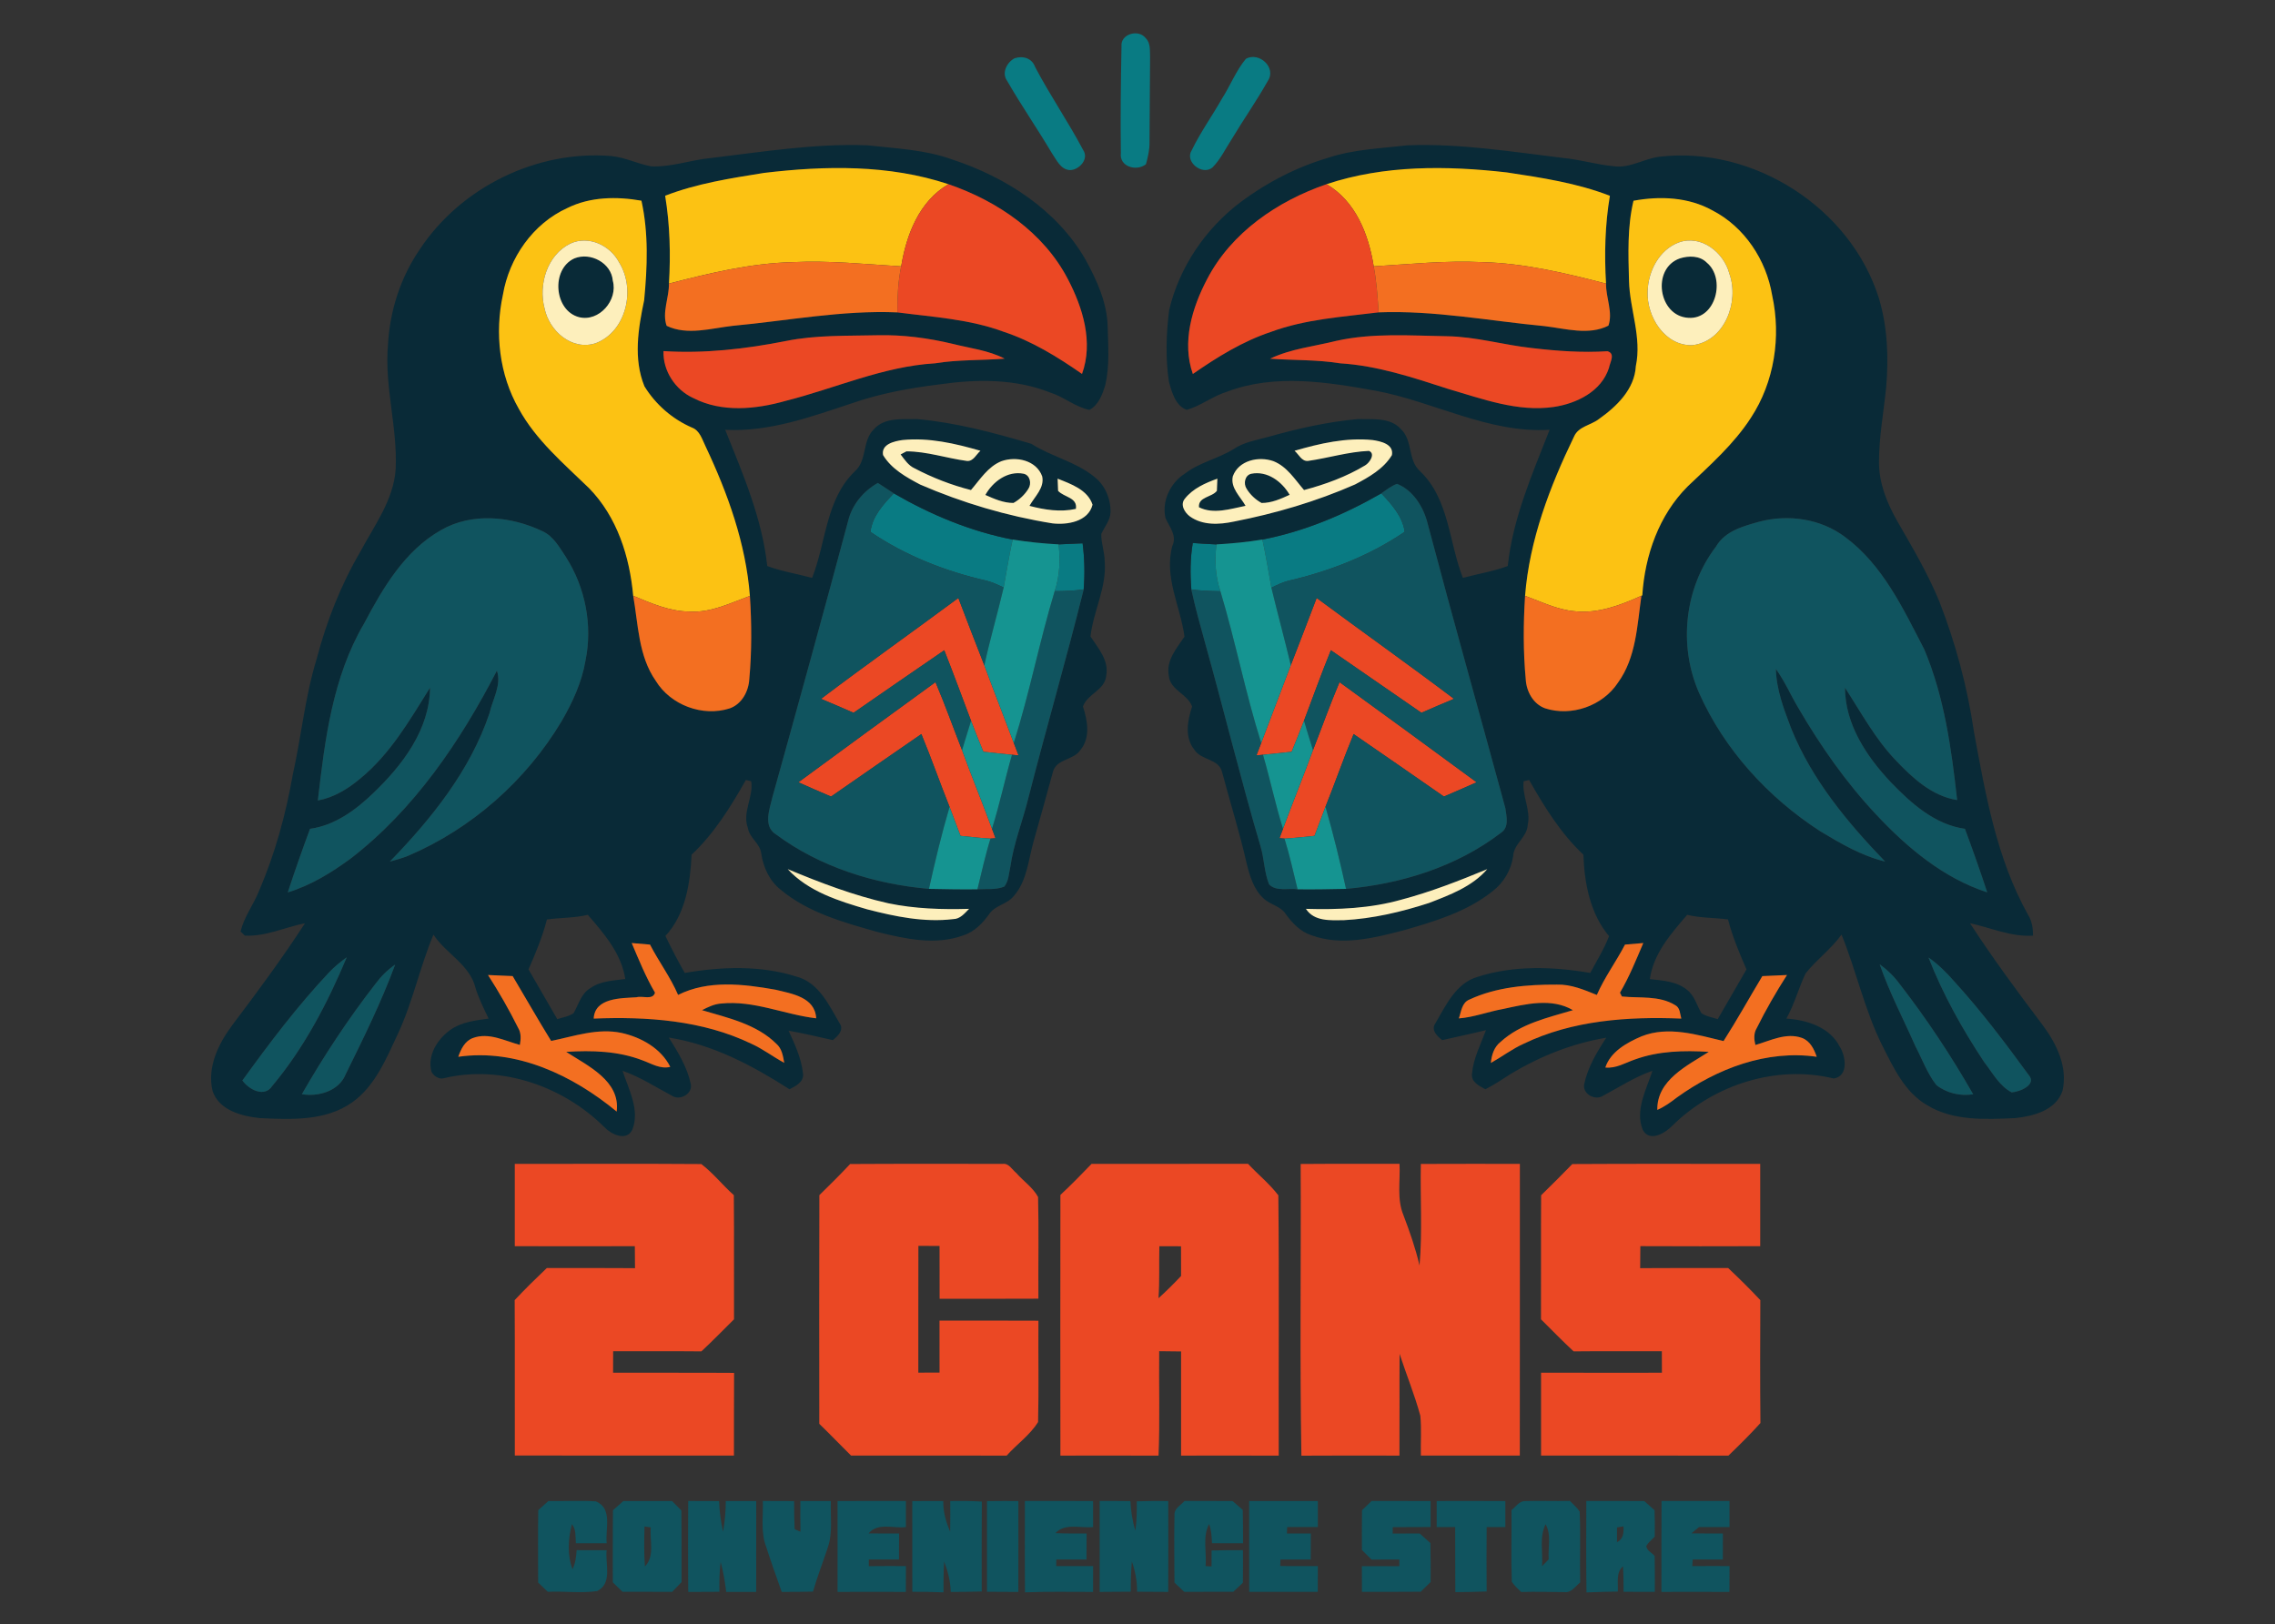 <svg xmlns="http://www.w3.org/2000/svg" viewBox="0 0 640 457">
  <rect x="0" y="0" width="640" height="457" fill="#333333" stroke="none"/>
  <path fill="#097b83" d="M315.5 13.04c-.34-3.54 4.88-4.93 6.83-2.28 1.4 1.38 1.12 3.49 1.21 5.28-.07 7.98-.13 15.96-.16 23.94.05 2.13-.45 4.21-1.01 6.24-2.65 2.09-7.55.7-7.05-3.18-.14-10-.01-20.01.18-30m-30.12 3.38c2.36-.83 4.96-.05 5.82 2.44 4.19 7.97 9.31 15.4 13.51 23.35 1.74 2.51-1.14 5.69-3.78 5.65-2.61-.19-3.7-2.9-5.01-4.75-4.06-6.88-8.64-13.45-12.61-20.39-1.59-2.19-.07-5.15 2.07-6.3m65.12.12c3.74-2.05 8.68 2.51 6.16 6.23-3.18 5.67-6.94 11-10.28 16.59-1.71 2.63-3.08 5.55-5.32 7.79-2.88 2.34-7.89-1.69-5.79-4.89 2.44-5.06 5.74-9.64 8.5-14.52 2.36-3.67 3.93-7.84 6.73-11.2m-99.06 122.28c10.4 6.02 21.62 10.71 33.44 13-.99 4.47-1.72 8.99-2.53 13.49-1.55-.73-3.11-1.47-4.76-1.9-11.59-2.63-22.87-7.06-32.72-13.75.53-4.44 3.64-7.74 6.57-10.84m103.69 13c11.83-2.29 23.04-7.01 33.46-13 2.9 3.11 5.94 6.41 6.58 10.81-9.86 6.73-21.18 11.12-32.77 13.8-1.66.43-3.21 1.19-4.74 1.93-.81-4.52-1.54-9.06-2.53-13.54m-57.32 1.36c2.25-.1 4.5-.19 6.75-.3.55 4.3.65 8.65.3 12.98-2.71.35-5.44.49-8.16.48 1.44-4.24 1.59-8.74 1.11-13.16m37.34 12.71c-.36-4.37-.33-8.77.4-13.1 2.21.16 4.44.3 6.67.4-.56 4.42-.34 8.93 1.1 13.17-2.73-.03-5.46-.17-8.17-.47"/>
  <g fill="#092a37">
    <path d="M199.89 44.48c14.66-1.75 29.37-4.17 44.18-3.59 7.97.9 16.14 1.21 23.76 3.97 15.08 4.94 29.5 14.19 37.56 28.21 3.2 5.84 6.08 12.15 6.22 18.92.14 5.41.57 10.94-.65 16.26-.8 2.67-1.87 5.69-4.49 7.08-3.98-.81-7.16-3.66-11.01-4.87-9.87-3.94-20.81-3.8-31.17-2.3-8.34 1.02-16.67 2.54-24.62 5.31-11.55 3.82-23.28 8.12-35.66 7.47 4.98 12.39 10.39 24.93 11.83 38.33 4.09 1.53 8.42 2.19 12.62 3.34 3.96-9.97 3.82-22.14 12.04-30 3.5-3.11 2.01-8.61 5.33-11.81 3.02-3.45 8.08-2.78 12.19-2.88 10.93.99 21.62 3.85 32.12 6.96 5.65 3.61 12.47 5.01 17.73 9.3 2.98 2.31 4.62 6.18 4.54 9.92-.05 2.32-1.7 4.12-2.6 6.15-.06 2.6.96 5.12.96 7.73.6 7.32-3.2 13.97-4 21.11 2.17 3.32 5.24 6.72 4.43 11.02-.36 4.11-5.25 5.07-6.55 8.68 1.29 3.92 2.17 8.79-.71 12.24-1.89 2.92-6.75 2.44-7.72 6.13-1.79 6.44-3.53 12.9-5.38 19.33-1.53 5.29-1.86 11.33-5.65 15.64-1.85 2.35-5.33 2.58-6.97 5.15-1.83 2.56-4.14 4.92-7.21 5.91-7.78 2.86-16.2 1.02-23.97-.9-9.6-2.7-19.64-5.45-27.46-11.97-3.13-2.49-4.87-6.3-5.43-10.2-.34-2.83-3.34-4.35-3.76-7.17-1.65-4.4 1.67-8.79.93-13.13l-1.49-.35c-4.28 7.54-8.88 15.02-15.27 21.02-.38 7.98-1.71 16.79-7.37 22.87 1.72 3.52 3.48 7.02 5.45 10.41 10.43-1.81 21.48-2.19 31.67 1.1 6.1 1.75 8.91 7.97 11.86 13.01 1.37 1.91-.46 3.66-1.89 4.79-4.13-.96-8.27-1.9-12.44-2.66 1.75 3.82 3.59 7.75 4.05 11.98.36 2.45-1.99 3.56-3.78 4.51-10.41-6.67-21.57-12.61-33.95-14.55 2.53 4.06 5.14 8.26 6.15 13 .67 2.78-3 4.87-5.27 3.37-4.59-2.43-8.96-5.31-13.9-7.02 1.7 5.27 4.95 11.05 2.73 16.61-1.65 3.32-5.9 1.29-7.81-.72-11.56-11.51-28.99-17.65-45.09-13.83-1.36.5-3.11-.64-3.61-1.87-1.19-4.61 1.75-9.16 5.39-11.74 3.13-2.2 7.02-2.63 10.71-3.14-1.36-2.8-2.73-5.6-3.68-8.57-1.56-6.61-8.32-9.67-11.84-15.06-3.83 9.13-5.81 18.94-10.01 27.93-3.27 6.96-6.39 14.69-12.88 19.29-7.51 5.3-17.2 4.82-25.94 4.41-5.1-.53-11.46-2.17-13.31-7.62-1.59-6.68 1.63-13.28 5.53-18.52 7.08-9.38 14.08-18.83 20.47-28.69-5.62 1.13-11.09 3.79-16.92 3.48-.3-.29-.91-.88-1.21-1.17 1-4.1 3.64-7.52 5.2-11.4 4.5-10.47 7.54-21.54 9.5-32.75 2.42-10.81 3.44-21.91 6.71-32.52 2.76-10.51 6.75-20.71 12.24-30.1 3.96-7.43 9.38-14.58 9.99-23.27.57-11.76-3.21-23.31-2.16-35.09.52-9.57 3.56-18.97 9-26.88 11.58-17.45 32.92-27.89 53.79-26.17 3.87.36 7.38 2.17 11.17 2.89 5.69.3 11.15-1.8 16.78-2.32m14.99 4.18c-9.38 1.51-18.86 2.96-27.76 6.42 1.34 8.17 1.57 16.46 1.07 24.72.05 3.94-2 8.14-.65 11.88 5.82 2.79 12.51.68 18.61 0 15.41-1.43 30.77-4.44 46.3-3.78 10.06 1.31 20.38 1.9 29.97 5.48 7.96 2.63 15.13 7.08 21.97 11.83 3.23-8.91.24-18.6-3.96-26.64-6.82-13.16-19.87-22.04-33.62-26.74-16.69-5.56-34.66-5.24-51.93-3.17m-55.28 9.88c-9.69 4.39-16.37 14.03-18.12 24.4-2.33 10.77-1.03 22.48 4.48 32.11 4.83 8.82 12.63 15.39 19.74 22.3 7.9 8.07 11.44 19.26 12.43 30.29 1.43 8.09 1.45 16.92 6.34 23.92 4.17 6.84 13.2 10.22 20.82 7.76 3.41-1.21 5.3-4.78 5.5-8.23.71-7.78.68-15.63.17-23.42-1.14-14.71-6.21-28.82-12.47-42.07-.96-1.93-1.6-4.46-3.84-5.29-5.51-2.39-10.22-6.5-13.36-11.61-3.16-7.76-1.75-16.28-.08-24.2.9-9.3 1.27-18.85-.76-28.03-6.95-1.21-14.4-1.14-20.85 2.07m61.46 37.42c-11.31 2.23-22.88 3.57-34.41 2.83-.18 5.57 3.33 10.9 8.36 13.2 8.04 4.15 17.59 3.19 26 .81 14-3.53 27.45-9.71 42.03-10.57 6.49-1.07 13.06-.8 19.59-1.31-4.6-2.38-9.81-2.93-14.76-4.2-6.84-1.62-13.86-2.55-20.9-2.39-8.65.21-17.38-.11-25.91 1.63m27.36 32.08c2.34 3.91 6.51 6.23 10.43 8.3 11.87 5.14 24.4 8.86 37.18 10.92 4.17.5 10.14-.46 11.32-5.25-1.35-4.19-6.09-5.84-9.82-7.32.03.85.1 2.56.13 3.42 1.67 1.84 5.52 1.84 5.01 5.08-4.37.97-8.81.27-13.06-.85 1.44-2.6 4.27-5.04 3.58-8.29-1.62-4.55-7.32-5.76-11.47-4.28-3.8 1.52-6.01 5.16-8.57 8.12-5.51-1.4-10.85-3.48-15.88-6.12-1.74-.8-2.79-2.44-3.91-3.9.41-.22 1.23-.66 1.64-.87 5.76.01 11.32 1.95 17.01 2.7 1.82.18 2.63-1.88 3.81-2.86-7.1-2.06-14.53-3.78-21.96-3.02-2.28.33-5.99 1.14-5.44 4.22m-9.85 18.63c-6.92 25.86-14.04 51.68-21.23 77.47-.78 3.38-2.78 8.31.94 10.63 12.43 9.22 27.73 14 43.05 15.34 4.54.08 9.09.19 13.64.12 2.51-.17 5.18.22 7.55-.76 1.24-1.55 1.28-3.64 1.69-5.49.95-6.72 3.53-13.04 5.13-19.61 5-19.55 10.66-38.93 15.52-58.51.35-4.33.25-8.68-.3-12.98-2.25.11-4.5.2-6.75.3-4.33-.23-8.65-.67-12.93-1.36-11.82-2.29-23.04-6.98-33.44-13-1.49-.99-2.98-1.96-4.48-2.93-4.09 2.29-7.3 6.17-8.39 10.78m-114.51 2.49c-10.17 5.76-16.32 16.22-21.62 26.26-8.86 15.04-11.07 32.78-13.02 49.82 4.44-.81 8.36-3.19 11.78-6.05 8.53-6.91 14.04-16.53 19.77-25.68-.11 11.8-7.75 21.78-15.9 29.59-4.97 4.8-10.82 9.13-17.85 10.11-2.2 5.92-4.3 11.88-6.26 17.89 6.46-1.96 12.27-5.54 17.68-9.51 17.9-13.81 30.86-32.96 41.14-52.87 1.38 3.95-1.21 8.09-2.08 11.97-5.43 16.15-16.33 29.68-28.04 41.75 1.74-.49 3.49-.96 5.17-1.64 17.89-7.65 33.15-21.14 43.13-37.82 3.09-5.32 5.72-10.99 6.75-17.1 2.05-9.95-.05-20.62-5.52-29.16-1.8-2.7-3.49-5.84-6.58-7.25-8.82-4.22-19.82-5.35-28.55-.31m97.54 95.4c5.81 6.31 14.37 8.98 22.37 11.31 7.85 2.03 16.02 3.73 24.16 2.75 1.97-.01 3.23-1.62 4.49-2.89-7.61.22-15.27-.01-22.74-1.57-9.74-2.2-19.09-5.77-28.28-9.6m-67.74 14.16c-1.24 4.85-3.19 9.47-5.18 14.05 2.7 4.66 5.41 9.32 8.09 14 1.53-.51 3.23-.74 4.59-1.69 1.42-2.41 2.12-5.52 4.7-7.02 2.86-2.05 6.49-2.15 9.84-2.58-1.04-7.09-5.99-12.83-10.54-18.07-3.77.92-7.68.78-11.5 1.31m23.85 6.63c2.01 4.73 3.94 9.51 6.55 13.96-.57 2.19-3.55.81-5.2 1.3-4.33.28-11.75.11-12.04 6 14.98-.6 30.6.46 44.31 7.06 3.28 1.47 6.13 3.69 9.29 5.39-.34-1.92-.66-4.03-2.23-5.37-5.6-5.55-13.61-7.28-20.91-9.45 1.71-.88 3.49-1.75 5.45-1.87 9.14-.94 17.76 3.12 26.68 4.16-.32-5.99-6.9-6.93-11.51-8.06-9.01-1.59-18.87-2.78-27.34 1.48-2.14-4.98-5.42-9.35-7.9-14.16-1.72-.15-3.44-.3-5.15-.44m-85.12 8.24c-8.93 9.48-16.78 19.89-24.4 30.43 1.79 2.53 6.19 4.92 8.38 1.57 9-10.74 15.59-23.37 20.98-36.24-1.75 1.29-3.47 2.65-4.96 4.24m13.11 3.14c-7.67 9.86-14.57 20.32-20.78 31.15 4.63.8 10.44-.87 12.32-5.59 4.99-10.13 10.02-20.29 13.93-30.88-2.11 1.46-3.95 3.26-5.47 5.32m31.59-2.38c3.08 4.81 5.94 9.77 8.48 14.89.89 1.46.76 3.17.48 4.78-4.26-1.15-8.74-3.59-13.19-1.95-2.3.84-3.39 3.13-4.14 5.29 16.35-2.37 32.24 5.23 44.56 15.41 1.11-8.64-8.17-12.88-14.21-16.8 7.2-.45 14.64-.25 21.45 2.38 2.54.91 5.03 2.55 7.84 1.84-2.61-5.21-8.2-8.33-13.72-9.55-6.72-1.42-13.29.93-19.79 2.26-3.72-6.02-7.21-12.17-10.83-18.25q-3.465-.135-6.93-.3m236.2-229.91c7.24-2.43 14.95-2.68 22.48-3.55 14.71-.58 29.34 1.82 43.9 3.57 4.76.45 9.36 1.89 14.13 2.32 4.53.63 8.51-2.17 12.91-2.69 26.42-3.06 53.74 14.41 61.68 39.9 2.42 8.1 2.74 16.65 2.02 25.02-.7 7.01-2.03 13.98-2.01 21.04-.03 5.87 2.23 11.45 5.08 16.49 4.27 7.42 8.65 14.81 11.91 22.75 4.6 11.82 7.9 24.15 9.73 36.71 3.25 17.56 6.37 35.61 15.2 51.39 1.11 1.76 1.41 3.83 1.41 5.88-6.13.41-11.87-2.23-17.74-3.5 6.38 9.83 13.35 19.26 20.41 28.61 3.93 5.26 7.18 11.87 5.61 18.59-1.85 5.46-8.21 7.11-13.31 7.64-8.33.36-17.42.88-24.82-3.67-6.2-3.61-9.33-10.38-12.44-16.51-5.05-10.03-7.37-21.09-11.58-31.45-2.91 4.07-7.05 7.03-10.13 10.94-1.96 4.15-3.13 8.65-5.39 12.69 5.78.39 12.17 2.36 15.01 7.89 1.71 2.69 2.55 8.3-1.68 8.97-16.06-3.93-33.67 1.71-45.34 13.21-2.03 2.13-6.47 4.83-8.39 1.24-2.24-5.56 1.02-11.34 2.72-16.62-4.94 1.7-9.31 4.59-13.89 7.02-2.25 1.49-5.9-.55-5.29-3.32 1.01-4.75 3.57-8.99 6.19-13.01-9.47 1.58-18.51 5.17-26.72 10.09-2.38 1.55-4.76 3.11-7.28 4.42-1.76-.96-4.1-2.04-3.76-4.47.4-4.28 2.45-8.19 3.93-12.17-4.09 1.02-8.22 1.86-12.32 2.81-1.43-1.13-3.26-2.86-1.9-4.77 2.95-5.04 5.77-11.27 11.87-13.04 10.19-3.27 21.24-2.9 31.67-1.09 1.83-3.41 3.91-6.74 5.3-10.36-5.33-6.32-6.94-14.88-7.22-22.92-6.39-6-10.99-13.48-15.27-21.02l-1.54.36c-.51 4.09 2.1 8.13 1.14 12.31-.18 3.48-3.94 5.28-4.09 8.76-.57 3.92-2.69 7.53-5.85 9.92-7.26 5.78-16.33 8.48-25.11 10.99-8.32 2.16-17.36 4.43-25.74 1.37-3.11-.99-5.41-3.4-7.26-5.97-1.48-2.33-4.51-2.64-6.37-4.52-2.7-2.54-3.76-6.21-4.63-9.69-1.97-8.72-4.67-17.25-6.96-25.88-.99-3.68-5.89-3.18-7.75-6.15-2.83-3.46-1.94-8.29-.65-12.18-1.31-3.61-6.19-4.56-6.55-8.67-.83-4.29 2.21-7.69 4.41-10.99-1.13-8.51-5.83-16.77-3.41-25.54 1.36-2.91-.81-5.27-1.92-7.78-1.14-4.76 1.36-9.97 5.44-12.54 4.14-3.2 9.4-4.2 13.79-6.96 2.88-1.92 6.35-2.48 9.64-3.37 8.24-2.34 16.66-4.24 25.2-5.02 4.12.1 9.21-.57 12.22 2.9 3.3 3.18 1.82 8.65 5.29 11.75 8.25 7.86 8.11 20.04 12.07 30.04 4.2-1.15 8.53-1.81 12.62-3.34 1.41-13.41 6.91-25.92 11.78-38.34-17.11 1.04-32.4-7.85-48.8-10.96-13.74-2.47-28.44-4.86-41.88.22-4.03 1.22-7.38 3.99-11.41 5.13-3.17-1.13-4.18-4.95-5-7.88-1.02-6.66-.78-13.5.05-20.17 2.85-12.12 10.29-23.04 20.22-30.49 7.33-5.47 15.59-9.73 24.37-12.34m-.31 7.39c-13.74 4.71-26.79 13.58-33.61 26.74-4.23 8.05-7.14 17.73-4 26.66 6.85-4.75 14.03-9.21 21.99-11.85 9.69-3.59 20.11-4.21 30.28-5.49 15.67-.6 31.16 2.41 46.71 3.88 5.86.69 12.41 2.67 17.93-.14 1.32-3.73-.73-7.92-.67-11.83-.5-8.26-.29-16.54 1.08-24.71-9.3-3.6-19.22-5.1-29.03-6.58-16.87-1.91-34.39-2.11-50.68 3.32m86.35 4.66c-1.76 7.38-1.46 15.02-1.26 22.55.21 8.04 3.64 15.88 1.92 23.98-.34 6.48-5.39 11.35-10.36 14.87-2.25 1.76-5.74 2.07-7 4.9-6.83 14.11-12.57 29.12-13.8 44.87-.5 7.81-.54 15.68.19 23.48.19 3.42 2.08 6.94 5.43 8.16 7.41 2.42 16.21-.68 20.5-7.19 5.15-7.08 5.41-16.14 6.61-24.48l.25-.1c.72-11.26 4.68-22.6 12.78-30.68 6.32-6.03 12.98-11.88 17.76-19.28 6.61-10.06 8.55-22.78 5.99-34.47-1.65-9.93-7.75-19.23-16.79-23.89-6.74-3.76-14.77-4.1-22.22-2.72m-83.59 39.42c-6.23 1.56-12.79 2.21-18.64 5.02 6.56.48 13.17.24 19.69 1.3 10.49.64 20.52 4 30.44 7.21 9.61 2.8 19.47 6.53 29.66 5.07 6.45-.96 13.42-4.35 15.54-10.99.27-1.57 1.9-4.02-.41-4.69-7.08.45-14.17-.06-21.2-.89-8.02-.86-15.84-3.21-23.95-3.33-10.38-.17-20.9-.98-31.13 1.3m-11.76 30.93c1.18.97 2 3.07 3.83 2.85 5.72-.82 11.3-2.57 17.1-2.82 1.92.77.19 3.35-1.07 4.08-5.31 3.2-11.22 5.35-17.19 6.94-2.57-2.96-4.78-6.61-8.59-8.12-4.14-1.48-9.84-.26-11.45 4.28-.7 3.25 2.13 5.69 3.59 8.28-4.23.84-9 2.47-13.11.4-.27-2.96 3.62-2.76 5.04-4.62.04-.85.11-2.57.14-3.42-3.39 1.22-6.89 2.75-9.17 5.66-1.37 1.68-.02 3.89 1.45 4.97 3.56 2.55 8.24 2.32 12.33 1.45 11.69-2.28 23.21-5.66 34.13-10.46 3.89-2.06 8.02-4.37 10.36-8.25.58-3.1-3.15-3.91-5.44-4.24-7.43-.76-14.86.96-21.95 3.02m24.41 11.98c-10.42 5.99-21.63 10.71-33.46 13-4.28.71-8.59 1.12-12.91 1.37-2.23-.1-4.46-.24-6.67-.4-.73 4.33-.76 8.73-.4 13.1 1.09 5.06 2.49 10.05 3.87 15.04 5.32 19.02 9.99 38.23 15.58 57.18 1.07 3.51 1.03 7.32 2.42 10.73 1.98 2.09 5.41 1.01 8.01 1.39 4.55.07 9.09-.04 13.64-.12 15.54-1.38 31.13-6.23 43.61-15.8 2.32-1.54 1.52-4.63 1.2-6.93-7.25-26.66-14.77-53.27-21.84-79.99-1.14-4.64-4.04-9.43-8.63-11.24-1.64.58-3.01 1.7-4.42 2.67m106.3 7.98c-4.52 1.26-9.63 2.63-12.14 6.99-8.9 11.6-10.64 27.86-4.76 41.2 7.11 15.99 19.44 29.43 34.07 38.9 5.75 3.46 11.67 6.94 18.26 8.53-10.61-11-20.6-23.05-26.39-37.36-2.06-5.41-4.2-10.96-4.34-16.82 2.47 3.39 4.12 7.28 6.27 10.88 6.25 10.73 13.41 21 21.93 30.06 8.71 9.33 18.94 17.91 31.25 21.91-1.96-6-4.07-11.96-6.27-17.88-8.51-1.2-15.15-7.19-20.88-13.14-6.8-7.24-12.83-16.26-12.86-26.56 4.5 6.92 8.44 14.29 14.18 20.32 4.75 5.02 10.27 10.18 17.37 11.29-1.59-14.37-3.59-29.01-9.26-42.42-5.93-11.45-11.68-23.8-22.34-31.65-6.82-5.11-15.94-6.42-24.09-4.25M394.26 253.14c-8.72 2.47-17.87 2.86-26.88 2.59 2.32 3.59 6.88 3.22 10.62 3.19 8.17-.42 16.21-2.31 23.98-4.83 5.9-2.28 12.16-4.6 16.41-9.53-7.89 3.27-15.86 6.39-24.13 8.58m69.88 22.36c3.6.41 7.55.6 10.48 3.05 2.1 1.61 2.71 4.35 4.02 6.53 1.35.95 3.04 1.17 4.59 1.69 2.69-4.68 5.39-9.34 8.09-14-2-4.59-3.94-9.21-5.2-14.06-3.82-.51-7.71-.38-11.48-1.3-4.53 5.25-9.56 10.99-10.5 18.09m-7-9.71c-2.49 4.81-5.75 9.19-7.92 14.17-3.6-1.46-7.28-3.03-11.24-2.91-8.32-.03-16.96.65-24.59 4.2-2.17.86-2.32 3.42-2.99 5.31 4.28-.34 8.32-1.93 12.53-2.67 6.34-1.38 13.6-3.17 19.57.35-7.07 2.11-14.73 3.79-20.33 8.9-1.85 1.43-2.56 3.7-2.76 5.95 3.13-1.75 6-3.96 9.29-5.43 13.7-6.59 29.3-7.66 44.28-7.05-.38-1.34-.31-3.06-1.73-3.79-4.47-2.76-9.99-1.91-14.98-2.43-.14-.27-.41-.8-.54-1.07 2.62-4.45 4.54-9.24 6.56-13.97-1.72.14-3.44.29-5.15.44m85.39 3.64c4.04 10.37 9.53 20.17 15.67 29.44 2.34 2.98 4.25 6.7 7.72 8.5 2.27-.14 7.27-2.17 4.73-4.97-6.59-9.02-13.32-17.96-20.86-26.22-2.17-2.5-4.53-4.85-7.26-6.75m-13.73 1.92c2.71 7.89 6.62 15.3 9.99 22.92 1.92 3.69 3.36 7.71 5.93 11.03 2.87 2.28 6.76 3.2 10.37 2.61-6.2-10.86-13.14-21.32-20.81-31.21-1.53-2.06-3.39-3.86-5.48-5.35m-43.93 21.58c-7.48-1.76-15.53-4.32-23.07-1.33-4.1 1.75-8.7 4.29-10.19 8.77 3 .34 5.61-1.33 8.34-2.26 6.63-2.41 13.8-2.57 20.77-2.14-6.07 3.88-14.63 7.92-14.49 16.33 2.02-.87 3.8-2.17 5.54-3.51 11.27-8.11 25.27-13.46 39.31-11.43-.75-2.19-1.88-4.5-4.21-5.33-4.43-1.55-8.85.8-13.05 2.01-.38-1.59-.52-3.29.38-4.74 2.54-5.14 5.42-10.12 8.51-14.95-2.32.11-4.63.21-6.93.31-3.65 6.08-7.09 12.29-10.91 18.27"/>
    <path d="M161.58 72.71c4.51-1.84 10.4 1.26 10.81 6.27 1.51 5.46-3.85 11.69-9.51 10.26-7.04-1.85-7.93-13.52-1.3-16.53m310.99 0c2.49-.79 5.62-.81 7.58 1.19 5.39 4.44 2.59 16.05-5.16 15.53-8.47-.44-10.46-13.9-2.42-16.72M277.2 139.27c2.11-3.77 6.27-6.87 10.78-5.97 1.84.42 2.26 2.81 1.32 4.24-1.02 1.65-2.49 3.04-4.19 3.98-2.8.02-5.4-1.14-7.91-2.25m73.48-1.77c-.93-1.42-.48-3.8 1.34-4.2 4.51-.89 8.62 2.2 10.78 5.93-2.49 1.15-5.1 2.31-7.89 2.3-1.73-.95-3.22-2.35-4.23-4.03"/>
  </g>
  <path fill="#fcc213" d="M214.88 48.66c17.27-2.07 35.24-2.39 51.93 3.17-8.22 4.78-11.82 14.19-13.29 23.12-10.15-.63-20.31-1.68-30.49-1.19-11.85.3-23.43 3.09-34.84 6.04.5-8.26.27-16.55-1.07-24.72 8.9-3.46 18.38-4.91 27.76-6.42m158.3 3.17c16.29-5.43 33.81-5.23 50.68-3.32 9.81 1.48 19.73 2.98 29.03 6.58-1.37 8.17-1.58 16.45-1.08 24.71-11.4-2.95-22.97-5.74-34.8-6.04-10.2-.5-20.38.57-30.56 1.18-1.41-8.94-5.06-18.33-13.27-23.11M159.6 58.54c6.45-3.21 13.9-3.28 20.85-2.07 2.03 9.18 1.66 18.73.76 28.03-1.67 7.92-3.08 16.44.08 24.2 3.14 5.11 7.85 9.22 13.36 11.61 2.24.83 2.88 3.36 3.84 5.29 6.26 13.25 11.33 27.36 12.47 42.07-5.47 2.01-10.96 4.78-16.96 4.41-5.6-.03-10.8-2.32-15.87-4.44-.99-11.03-4.53-22.22-12.43-30.29-7.11-6.91-14.91-13.48-19.74-22.3-5.51-9.63-6.81-21.34-4.48-32.11 1.75-10.37 8.43-20.01 18.12-24.4m.84 10c-6.51 3.17-9.03 11.53-7.25 18.22 1.29 6.36 7.69 12.01 14.4 9.81 8.66-3.29 11.29-15.22 6.58-22.73-2.5-4.81-8.59-7.7-13.73-5.3m299.09-12.05c7.45-1.38 15.48-1.04 22.22 2.72 9.04 4.66 15.14 13.96 16.79 23.89 2.56 11.69.62 24.41-5.99 34.47-4.78 7.4-11.44 13.25-17.76 19.28-8.1 8.08-12.06 19.42-12.78 30.68l-.25.1c-5.89 2.68-12.22 5.07-18.8 4.36-4.91-.43-9.36-2.68-13.93-4.33 1.23-15.75 6.97-30.76 13.8-44.87 1.26-2.83 4.75-3.14 7-4.9 4.97-3.52 10.02-8.39 10.36-14.87 1.72-8.1-1.71-15.94-1.92-23.98-.2-7.53-.5-15.17 1.26-22.55m12.7 11.74c-5.48 2.06-8.58 8.1-8.72 13.73-.33 7.09 4.79 15.39 12.56 15.17 9.12-1.02 13.28-12.23 10.44-20.11-1.56-6.01-7.96-11.1-14.28-8.79"/>
  <g fill="#eb4824">
    <path d="M266.81 51.83c13.75 4.7 26.8 13.58 33.62 26.74 4.2 8.04 7.19 17.73 3.96 26.64-6.84-4.75-14.01-9.2-21.97-11.83-9.59-3.58-19.91-4.17-29.97-5.48-.01-4.33.17-8.69 1.07-12.95 1.47-8.93 5.07-18.34 13.29-23.12m72.76 26.74c6.82-13.16 19.87-22.03 33.61-26.74 8.21 4.78 11.86 14.17 13.27 23.11.81 4.27 1.09 8.62 1.39 12.95-10.17 1.28-20.59 1.9-30.28 5.49-7.96 2.64-15.14 7.1-21.99 11.85-3.14-8.93-.23-18.61 4-26.66M221.06 95.96c8.53-1.74 17.26-1.42 25.91-1.63 7.04-.16 14.06.77 20.9 2.39 4.95 1.27 10.16 1.82 14.76 4.2-6.53.51-13.1.24-19.59 1.31-14.58.86-28.03 7.04-42.03 10.57-8.41 2.38-17.96 3.34-26-.81-5.03-2.3-8.54-7.63-8.36-13.2 11.53.74 23.1-.6 34.41-2.83m154.88-.05c10.23-2.28 20.75-1.47 31.13-1.3 8.11.12 15.93 2.47 23.95 3.33 7.03.83 14.12 1.34 21.2.89 2.31.67.68 3.12.41 4.69-2.12 6.64-9.09 10.03-15.54 10.99-10.19 1.46-20.05-2.27-29.66-5.07-9.92-3.21-19.95-6.57-30.44-7.21-6.52-1.06-13.13-.82-19.69-1.3 5.85-2.81 12.41-3.46 18.64-5.02M230.98 196.64c12.74-9.64 25.79-18.87 38.62-28.38 2.41 6.33 4.83 12.66 7.31 18.96 2.69 7.3 5.54 14.55 8.29 21.83.44 1.16.89 2.33 1.34 3.5-.46-.04-1.39-.13-1.85-.17-2.69-.26-5.37-.56-8.05-.86-1.19-2.89-2.36-5.79-3.47-8.71-2.49-6.63-4.94-13.26-7.53-19.84-8.54 5.81-17.01 11.73-25.52 17.59-3.03-1.34-6.09-2.63-9.14-3.92m132.15-9.47c2.45-6.3 4.86-12.6 7.27-18.91 12.84 9.51 25.87 18.75 38.63 28.38-3.06 1.28-6.12 2.58-9.15 3.92-8.5-5.87-16.98-11.74-25.48-17.6-2.66 6.55-5.06 13.21-7.56 19.83-1.12 2.92-2.3 5.83-3.48 8.74-2.69.29-5.37.59-8.06.85-.46.04-1.38.13-1.84.17.44-1.16.89-2.33 1.34-3.49 2.78-7.3 5.57-14.59 8.33-21.89"/>
    <path d="M224.6 220.12c12.82-9.44 25.68-18.83 38.57-28.18 2.68 6.3 4.97 12.76 7.47 19.14 2.7 7.42 5.7 14.72 8.43 22.12.33.89.65 1.77.99 2.66-.35.03-1.06.07-1.41.1-2.83-.14-5.63-.5-8.44-.77-1.05-2.71-2.07-5.43-3.08-8.15-2.72-6.8-5.13-13.72-7.93-20.49-8.46 5.87-16.97 11.67-25.41 17.58-3.08-1.3-6.14-2.65-9.19-4.01m144.77-9.05c2.5-6.37 4.78-12.83 7.46-19.13 12.89 9.35 25.75 18.74 38.57 28.18-3.06 1.36-6.12 2.71-9.2 4.01-8.44-5.91-16.94-11.72-25.4-17.58-2.8 6.76-5.2 13.67-7.92 20.46-1.02 2.73-2.04 5.46-3.09 8.18-2.82.27-5.62.63-8.44.77-.35-.03-1.06-.09-1.41-.11.32-.89.65-1.77.99-2.65 2.74-7.41 5.73-14.71 8.44-22.13M144.82 327.5c17.49.01 34.98-.09 52.47.04 3.36 2.55 5.99 5.95 9.15 8.75.1 11.65.01 23.29.05 34.94-3.05 3.02-6.04 6.1-9.18 9.02-8.28-.09-16.55 0-24.82-.04-.01 2.01-.01 4.03-.02 6.05 11.35.03 22.69-.04 34.04.04-.07 7.76 0 15.51-.04 23.27-20.55-.02-41.1.02-61.64-.02-.04-14.57.04-29.15-.04-43.72 2.91-3.12 5.96-6.1 9.05-9.04 8.27.05 16.53-.03 24.8.05-.01-2.07-.02-4.13-.05-6.19-11.25.04-22.51.03-33.77 0zm85.68 8.79c2.94-2.87 5.85-5.76 8.66-8.76 14.3-.09 28.61-.04 42.92-.04 1.73-.22 2.64 1.61 3.81 2.56 1.99 2.29 4.67 4.06 6.14 6.76.24 9.53.02 19.07.09 28.61-9.26.07-18.53 0-27.79.03-.03-4.95-.01-9.91-.02-14.86-1.99-.01-3.97-.02-5.95-.03-.04 11.89 0 23.78-.02 35.67 1.99-.01 3.98-.01 5.97-.01.01-4.88.01-9.75-.01-14.63 9.28.02 18.55-.03 27.83.03-.08 9.5.14 19.01-.1 28.51-2.27 3.67-5.98 6.24-8.84 9.45-14.59-.03-29.18-.01-43.77-.01-3.01-2.96-5.91-6.01-8.94-8.94-.02-21.44-.05-42.89.02-64.34m67.81-.06c3.02-2.81 5.9-5.77 8.77-8.74 14.67-.02 29.35.01 44.02-.01 2.79 2.99 6.04 5.6 8.52 8.86.26 24.4.04 48.83.11 73.25-9.16-.04-18.32-.03-27.47-.01-.01-9.77-.02-19.54 0-29.31-2.06-.04-4.11-.06-6.16-.07-.11 9.8.22 19.6-.18 29.39-9.2-.04-18.41-.03-27.61-.01q-.045-36.675 0-73.35m27.84 14.43c-.12 4.87.09 9.75-.24 14.63 2.2-2 4.32-4.09 6.35-6.26-.01-2.78-.01-5.57-.02-8.35-2.03-.01-4.06-.02-6.09-.02m39.75-23.14c9.27-.08 18.54-.01 27.81-.04.25 4.8-.8 9.85 1.1 14.43 1.76 4.64 3.41 9.33 4.53 14.17.84-9.49.17-19.05.37-28.57 9.29-.05 18.57-.02 27.86-.02-.02 27.36.02 54.72-.02 82.08-9.28-.02-18.55.01-27.83-.01-.1-3.75.22-7.51-.16-11.23-1.61-5.9-3.94-11.58-5.83-17.38-.07 9.54.02 19.09-.04 28.63-9.2-.01-18.39-.05-27.58.02-.48-27.35-.07-54.72-.21-82.08m67.65 8.8c2.96-2.89 5.89-5.81 8.77-8.78 17.62-.11 35.24-.04 52.86-.04v23.15c-11.24.03-22.48.05-33.72-.01-.03 2.07-.04 4.13-.05 6.2 8.25-.08 16.5 0 24.75-.05 3.1 2.93 6.14 5.92 9.05 9.04-.04 11.53-.09 23.06.03 34.59-2.87 3.18-5.92 6.19-9.01 9.17-17.57-.06-35.13-.01-52.7-.02-.02-7.77-.02-15.55 0-23.32 11.33.03 22.66.01 34 .01-.01-2.02-.02-4.04-.02-6.05-8.27.03-16.54-.05-24.82.04-3.15-2.92-6.13-6-9.18-9.02.04-11.64-.04-23.28.04-34.91"/>
  </g>
  <path fill="#fdefbc" d="M160.44 68.54c5.14-2.4 11.23.49 13.73 5.3 4.71 7.51 2.08 19.44-6.58 22.73-6.71 2.2-13.11-3.45-14.4-9.81-1.78-6.69.74-15.05 7.25-18.22m1.14 4.17c-6.63 3.01-5.74 14.68 1.3 16.53 5.66 1.43 11.02-4.8 9.51-10.26-.41-5.01-6.3-8.11-10.81-6.27m310.65-4.48c6.32-2.31 12.72 2.78 14.28 8.79 2.84 7.88-1.32 19.09-10.44 20.11-7.77.22-12.89-8.08-12.56-15.17.14-5.63 3.24-11.67 8.72-13.73m.34 4.48c-8.04 2.82-6.05 16.28 2.42 16.72 7.75.52 10.55-11.09 5.16-15.53-1.96-2-5.09-1.98-7.58-1.19m-224.15 55.33c-.55-3.08 3.16-3.89 5.44-4.22 7.43-.76 14.86.96 21.96 3.02-1.18.98-1.99 3.04-3.81 2.86-5.69-.75-11.25-2.69-17.01-2.7-.41.21-1.23.65-1.64.87 1.12 1.46 2.17 3.1 3.91 3.9 5.03 2.64 10.37 4.72 15.88 6.12 2.56-2.96 4.77-6.6 8.57-8.12 4.15-1.48 9.85-.27 11.47 4.28.69 3.25-2.14 5.69-3.58 8.29 4.25 1.12 8.69 1.82 13.06.85.51-3.24-3.34-3.24-5.01-5.08-.03-.86-.1-2.57-.13-3.42 3.73 1.48 8.47 3.13 9.82 7.32-1.18 4.79-7.15 5.75-11.32 5.25-12.78-2.06-25.31-5.78-37.18-10.92-3.92-2.07-8.09-4.39-10.43-8.3m28.78 11.23c2.51 1.11 5.11 2.27 7.91 2.25 1.7-.94 3.17-2.33 4.19-3.98.94-1.43.52-3.82-1.32-4.24-4.51-.9-8.67 2.2-10.78 5.97m86.98-12.43c7.09-2.06 14.52-3.78 21.95-3.02 2.29.33 6.02 1.14 5.44 4.24-2.34 3.88-6.47 6.19-10.36 8.25-10.92 4.8-22.44 8.18-34.13 10.46-4.09.87-8.77 1.1-12.33-1.45-1.47-1.08-2.82-3.29-1.45-4.97 2.28-2.91 5.78-4.44 9.17-5.66-.03.85-.1 2.57-.14 3.42-1.42 1.86-5.31 1.66-5.04 4.62 4.11 2.07 8.88.44 13.11-.4-1.46-2.59-4.29-5.03-3.59-8.28 1.61-4.54 7.31-5.76 11.45-4.28 3.81 1.51 6.02 5.16 8.59 8.12 5.97-1.59 11.88-3.74 17.19-6.94 1.26-.73 2.99-3.31 1.07-4.08-5.8.25-11.38 2-17.1 2.82-1.83.22-2.65-1.88-3.83-2.85m-13.5 10.66c1.01 1.68 2.5 3.08 4.23 4.03 2.79.01 5.4-1.15 7.89-2.3-2.16-3.73-6.27-6.82-10.78-5.93-1.82.4-2.27 2.78-1.34 4.2M221.6 244.56c9.19 3.83 18.54 7.4 28.28 9.6 7.47 1.56 15.13 1.79 22.74 1.57-1.26 1.27-2.52 2.88-4.49 2.89-8.14.98-16.31-.72-24.16-2.75-8-2.33-16.56-5-22.37-11.31m172.66 8.58c8.27-2.19 16.24-5.31 24.13-8.58-4.25 4.93-10.51 7.25-16.41 9.53-7.77 2.52-15.81 4.41-23.98 4.83-3.74.03-8.3.4-10.62-3.19 9.01.27 18.16-.12 26.88-2.59"/>
  <g fill="#f36f21">
    <path d="M188.19 79.8c11.41-2.95 22.99-5.74 34.84-6.04 10.18-.49 20.34.56 30.49 1.19-.9 4.26-1.08 8.62-1.07 12.95-15.53-.66-30.89 2.35-46.3 3.78-6.1.68-12.79 2.79-18.61 0-1.35-3.74.7-7.94.65-11.88m198.26-4.86c10.18-.61 20.36-1.68 30.56-1.18 11.83.3 23.4 3.09 34.8 6.04-.06 3.91 1.99 8.1.67 11.83-5.52 2.81-12.07.83-17.93.14-15.55-1.47-31.04-4.48-46.71-3.88-.3-4.33-.58-8.68-1.39-12.95m-208.32 92.7c5.07 2.12 10.27 4.41 15.87 4.44 6 .37 11.49-2.4 16.96-4.41.51 7.79.54 15.64-.17 23.42-.2 3.45-2.09 7.02-5.5 8.23-7.62 2.46-16.65-.92-20.82-7.76-4.89-7-4.91-15.83-6.34-23.92m250.9.02c4.57 1.65 9.02 3.9 13.93 4.33 6.58.71 12.91-1.68 18.8-4.36-1.2 8.34-1.46 17.4-6.61 24.48-4.29 6.51-13.09 9.61-20.5 7.19-3.35-1.22-5.24-4.74-5.43-8.16-.73-7.8-.69-15.67-.19-23.48m-251.32 97.69c1.71.14 3.43.29 5.15.44 2.48 4.81 5.76 9.18 7.9 14.16 8.47-4.26 18.33-3.07 27.34-1.48 4.61 1.13 11.19 2.07 11.51 8.06-8.92-1.04-17.54-5.1-26.68-4.16-1.96.12-3.74.99-5.45 1.87 7.3 2.17 15.31 3.9 20.91 9.45 1.57 1.34 1.89 3.45 2.23 5.37-3.16-1.7-6.01-3.92-9.29-5.39-13.71-6.6-29.33-7.66-44.31-7.06.29-5.89 7.71-5.72 12.04-6 1.65-.49 4.63.89 5.2-1.3-2.61-4.45-4.54-9.23-6.55-13.96m279.43.44c1.71-.15 3.43-.3 5.15-.44-2.02 4.73-3.94 9.52-6.56 13.97.13.27.4.8.54 1.07 4.99.52 10.51-.33 14.98 2.43 1.42.73 1.35 2.45 1.73 3.79-14.98-.61-30.58.46-44.28 7.05-3.29 1.47-6.16 3.68-9.29 5.43.2-2.25.91-4.52 2.76-5.95 5.6-5.11 13.26-6.79 20.33-8.9-5.97-3.52-13.23-1.73-19.57-.35-4.21.74-8.25 2.33-12.53 2.67.67-1.89.82-4.45 2.99-5.31 7.63-3.55 16.27-4.23 24.59-4.2 3.96-.12 7.64 1.45 11.24 2.91 2.17-4.98 5.43-9.36 7.92-14.17"/>
    <path d="M137.29 274.35q3.465.165 6.93.3c3.62 6.08 7.11 12.23 10.83 18.25 6.5-1.33 13.07-3.68 19.79-2.26 5.52 1.22 11.11 4.34 13.72 9.55-2.81.71-5.3-.93-7.84-1.84-6.81-2.63-14.25-2.83-21.45-2.38 6.04 3.92 15.32 8.16 14.21 16.8-12.32-10.18-28.21-17.78-44.56-15.41.75-2.16 1.84-4.45 4.14-5.29 4.45-1.64 8.93.8 13.19 1.95.28-1.61.41-3.32-.48-4.78-2.54-5.12-5.4-10.08-8.48-14.89m347.58 18.58c3.82-5.98 7.26-12.19 10.91-18.27 2.3-.1 4.61-.2 6.93-.31-3.09 4.83-5.97 9.81-8.51 14.95-.9 1.45-.76 3.15-.38 4.74 4.2-1.21 8.62-3.56 13.05-2.01 2.33.83 3.46 3.14 4.21 5.33-14.04-2.03-28.04 3.32-39.31 11.43-1.74 1.34-3.52 2.64-5.54 3.51-.14-8.41 8.42-12.45 14.49-16.33-6.97-.43-14.14-.27-20.77 2.14-2.73.93-5.34 2.6-8.34 2.26 1.49-4.48 6.09-7.02 10.19-8.77 7.54-2.99 15.59-.43 23.07 1.33"/>
  </g>
  <path fill="#10545f" d="M238.57 146.67c1.09-4.61 4.3-8.49 8.39-10.78 1.5.97 2.99 1.94 4.48 2.93-2.93 3.1-6.04 6.4-6.57 10.84 9.85 6.69 21.13 11.12 32.72 13.75 1.65.43 3.21 1.17 4.76 1.9-1.71 7.33-3.85 14.55-5.44 21.91-2.48-6.3-4.9-12.63-7.31-18.96-12.83 9.51-25.88 18.74-38.62 28.38 3.05 1.29 6.11 2.58 9.14 3.92 8.51-5.86 16.98-11.78 25.52-17.59 2.59 6.58 5.04 13.21 7.53 19.84-.84 2.76-1.67 5.52-2.53 8.27-2.5-6.38-4.79-12.84-7.47-19.14-12.89 9.35-25.75 18.74-38.57 28.18 3.05 1.36 6.11 2.71 9.19 4.01 8.44-5.91 16.95-11.71 25.41-17.58 2.8 6.77 5.21 13.69 7.93 20.49-2.24 7.61-4.09 15.33-5.8 23.07-15.32-1.34-30.62-6.12-43.05-15.34-3.72-2.32-1.72-7.25-.94-10.63 7.19-25.79 14.31-51.61 21.23-77.47m150.02-7.85c1.41-.97 2.78-2.09 4.42-2.67 4.59 1.81 7.49 6.6 8.63 11.24 7.07 26.72 14.59 53.33 21.84 79.99.32 2.3 1.12 5.39-1.2 6.93-12.48 9.57-28.07 14.42-43.61 15.8-1.71-7.75-3.58-15.47-5.79-23.1 2.72-6.79 5.12-13.7 7.92-20.46 8.46 5.86 16.96 11.67 25.4 17.58 3.08-1.3 6.14-2.65 9.2-4.01-12.82-9.44-25.68-18.83-38.57-28.18-2.68 6.3-4.96 12.76-7.46 19.13-.87-2.75-1.71-5.52-2.53-8.28 2.5-6.62 4.9-13.28 7.56-19.83 8.5 5.86 16.98 11.73 25.48 17.6 3.03-1.34 6.09-2.64 9.15-3.92-12.76-9.63-25.79-18.87-38.63-28.38-2.41 6.31-4.82 12.61-7.27 18.91-1.74-7.29-3.71-14.53-5.47-21.81 1.53-.74 3.08-1.5 4.74-1.93 11.59-2.68 22.91-7.07 32.77-13.8-.64-4.4-3.68-7.7-6.58-10.81m-264.53 10.34c8.73-5.04 19.73-3.91 28.55.31 3.09 1.41 4.78 4.55 6.58 7.25 5.47 8.54 7.57 19.21 5.52 29.16-1.03 6.11-3.66 11.78-6.75 17.1-9.98 16.68-25.24 30.17-43.13 37.82-1.68.68-3.43 1.15-5.17 1.64 11.71-12.07 22.61-25.6 28.04-41.75.87-3.88 3.46-8.02 2.08-11.97-10.28 19.91-23.24 39.06-41.14 52.87-5.41 3.97-11.22 7.55-17.68 9.51 1.96-6.01 4.06-11.97 6.26-17.89 7.03-.98 12.88-5.31 17.85-10.11 8.15-7.81 15.79-17.79 15.9-29.59-5.73 9.15-11.24 18.77-19.77 25.68-3.42 2.86-7.34 5.24-11.78 6.05 1.95-17.04 4.16-34.78 13.02-49.82 5.3-10.04 11.45-20.5 21.62-26.26m370.83-2.36c8.15-2.17 17.27-.86 24.09 4.25 10.66 7.85 16.41 20.2 22.34 31.65 5.67 13.41 7.67 28.05 9.26 42.42-7.1-1.11-12.62-6.27-17.37-11.29-5.74-6.03-9.68-13.4-14.18-20.32.03 10.3 6.06 19.32 12.86 26.56 5.73 5.95 12.37 11.94 20.88 13.14 2.2 5.92 4.31 11.88 6.27 17.88-12.31-4-22.54-12.58-31.25-21.91-8.52-9.06-15.68-19.33-21.93-30.06-2.15-3.6-3.8-7.49-6.27-10.88.14 5.86 2.28 11.41 4.34 16.82 5.79 14.31 15.78 26.36 26.39 37.36-6.59-1.59-12.51-5.07-18.26-8.53-14.63-9.47-26.96-22.91-34.07-38.9-5.88-13.34-4.14-29.6 4.76-41.2 2.51-4.36 7.62-5.73 12.14-6.99M296.7 166.34c2.72.01 5.45-.13 8.16-.48-4.86 19.58-10.52 38.96-15.52 58.51-1.6 6.57-4.18 12.89-5.13 19.61-.41 1.85-.45 3.94-1.69 5.49-2.37.98-5.04.59-7.55.76 1.18-4.77 2.21-9.58 3.68-14.27.35-.03 1.06-.07 1.41-.1-.34-.89-.66-1.77-.99-2.66 2.16-6.86 3.62-13.91 5.62-20.82.46.04 1.39.13 1.85.17-.45-1.17-.9-2.34-1.34-3.5 4.45-14.07 7.23-28.59 11.5-42.71m38.45-.45c2.71.3 5.44.44 8.17.47 4.24 14.12 7.04 28.63 11.48 42.7-.45 1.16-.9 2.33-1.34 3.49.46-.04 1.38-.13 1.84-.17 2.02 6.9 3.47 13.96 5.63 20.82-.34.88-.67 1.76-.99 2.65.35.02 1.06.08 1.41.11 1.46 4.69 2.5 9.5 3.68 14.27-2.6-.38-6.03.7-8.01-1.39-1.39-3.41-1.35-7.22-2.42-10.73-5.59-18.95-10.26-38.16-15.58-57.18-1.38-4.99-2.78-9.98-3.87-15.04M92.59 273.59c1.49-1.59 3.21-2.95 4.96-4.24-5.39 12.87-11.98 25.5-20.98 36.24-2.19 3.35-6.59.96-8.38-1.57 7.62-10.54 15.47-20.95 24.4-30.43m449.94-4.16c2.73 1.9 5.09 4.25 7.26 6.75 7.54 8.26 14.27 17.2 20.86 26.22 2.54 2.8-2.46 4.83-4.73 4.97-3.47-1.8-5.38-5.52-7.72-8.5-6.14-9.27-11.63-19.07-15.67-29.44m-436.83 7.3c1.52-2.06 3.36-3.86 5.47-5.32-3.91 10.59-8.94 20.75-13.93 30.88-1.88 4.72-7.69 6.39-12.32 5.59 6.21-10.83 13.11-21.29 20.78-31.15m423.1-5.38c2.09 1.49 3.95 3.29 5.48 5.35 7.67 9.89 14.61 20.35 20.81 31.21-3.61.59-7.5-.33-10.37-2.61-2.57-3.32-4.01-7.34-5.93-11.03-3.37-7.62-7.28-15.03-9.99-22.92M154.26 422.37c4.46.07 8.94-.21 13.4.09 4.78 2.03 2.56 7.8 3.02 11.78q-4.335.03-8.67 0c-.16-1.83.11-3.84-1.12-5.38-1.05 4.04-1.36 8.74.18 12.67.82-1.68 1.03-3.52 1.14-5.35 2.81.01 5.63.01 8.45.02-.44 3.86 1.72 9.32-2.68 11.5-4.55.64-9.26-.01-13.87.2-.91-.87-1.82-1.74-2.72-2.6-.01-6.79-.07-13.58.03-20.37.95-.86 1.9-1.7 2.84-2.56m21.09 0c4.57-.02 9.15-.02 13.72 0 .87.87 1.74 1.75 2.61 2.63.09 6.72.02 13.45.05 20.17-.88.91-1.76 1.82-2.63 2.74-4.65 0-9.31.01-13.96-.01-.92-.9-1.83-1.79-2.75-2.66.03-6.77-.04-13.53.05-20.29zm5.97 7.15c-.1 3.75-.18 7.51.11 11.26 2.86-2.97 1.3-7.34 1.64-11-.44-.07-1.31-.19-1.75-.26m22.86-7.16c2.85-.01 5.71-.01 8.56 0 .01 8.52 0 17.05-.01 25.57q-4.215-.03-8.43 0c-.35-2.84-.81-5.67-1.57-8.43-.35 2.78-.38 5.59-.34 8.4-2.93.01-5.85.02-8.78.04-.07-8.53-.06-17.06 0-25.59 2.89 0 5.79 0 8.69.03.09 2.9.48 5.78 1.12 8.62.48-2.86.76-5.75.76-8.64m20.98 0c2.85-.01 5.71-.01 8.57 0-.14 4.33.58 8.81-.83 13-1.37 4.17-2.99 8.26-4.19 12.49-2.93.07-5.87.08-8.8.08-1.49-4.25-3.03-8.47-4.39-12.75-1.57-4.1-.77-8.56-.92-12.83 2.93 0 5.86 0 8.8.03-.01 2.63.02 5.27.15 7.9l1.64.72q-.06-4.32-.03-8.64m10.46 0c6.41-.01 12.81 0 19.22-.01-.01 2.44-.01 4.89 0 7.34-3.48.43-7.92-1.36-10.48 1.78 2.85.04 5.71.03 8.57.02l-.03 7.32c-2.83 0-5.66-.01-8.49-.01l.01 1.88c3.47-.04 6.95-.04 10.43-.02-.01 2.42-.02 4.84-.02 7.27-6.41-.05-12.81 0-19.21 0 .05-8.52-.03-17.05 0-25.57m21.02.02c2.9-.03 5.81-.03 8.72-.02-.07 3 .76 5.87 1.94 8.62.05-2.89.05-5.75.02-8.62 2.96-.05 5.93-.03 8.89.15-.08 8.43-.03 16.87-.03 25.3-2.91.1-5.82.12-8.73.13-.04-2.96-.81-5.82-1.84-8.57-.19 2.89-.19 5.78-.19 8.68-2.92-.13-5.85-.16-8.77-.15-.01-8.51.01-17.01-.01-25.52m31.68-.03c6.39.01 12.79 0 19.18.01 0 2.44.01 4.88.01 7.33-3.54.36-7.85-1.22-10.61 1.7 2.93.13 5.86.12 8.78.1-.01 2.44-.01 4.88-.03 7.33-2.83-.01-5.66-.02-8.48-.02-.02.47-.04 1.4-.05 1.86 3.46-.02 6.93-.02 10.39 0 0 2.42-.01 4.84-.01 7.27-6.39.02-12.77-.14-19.15.12-.08-8.57-.02-17.13-.03-25.7m21.03 0c2.88-.01 5.77 0 8.66.04.13 2.8.56 5.6 1.4 8.28.37-2.73.43-5.49.39-8.23 2.95-.1 5.9-.11 8.85-.08.02 8.52.04 17.05-.01 25.57-2.93-.01-5.85-.02-8.76-.05.05-2.91-.51-5.77-1.47-8.51-.24 2.82-.32 5.66-.3 8.5-2.92.04-5.84.05-8.76.06-.01-8.53 0-17.05 0-25.58m23.87-.02c4.51.05 9.02.01 13.53.03.95.83 1.89 1.65 2.86 2.49.08 3.13.09 6.26.08 9.4-2.92.01-5.83.01-8.74-.02-.08-1.83-.16-3.68-.81-5.4-1.91 3.62-.64 7.92-.98 11.84.42.03 1.25.07 1.67.09 0-1.5 0-3 .01-4.49 2.94-.08 5.88-.1 8.83-.09.02 3.06.02 6.13-.03 9.19-.91.84-1.81 1.68-2.71 2.53-4.59.02-9.18.02-13.77.01-.92-.88-1.84-1.74-2.76-2.59-.03-6.44-.13-12.87.01-19.3.02-1.7 1.86-2.51 2.81-3.69m18.19.03c6.44-.01 12.88-.01 19.32.01v7.3c-2.88.01-5.76.01-8.63.01l-.07 1.81c2.24 0 4.48 0 6.73.01q-.015 3.645-.03 7.32c-2.84-.01-5.68-.02-8.51-.01l-.06 1.84c3.52-.01 7.05-.01 10.57.02 0 2.41-.01 4.83-.02 7.25q-9.645-.015-19.29 0c-.02-8.52-.02-17.04-.01-25.56m31.75 2.59c.9-.88 1.8-1.75 2.71-2.61 5.53.04 11.06-.01 16.59.03v7.3c-3.55.03-7.1.04-10.65.04l-.02 1.8c2.53 0 5.07-.01 7.61-.01.99.9 1.99 1.79 3 2.69.09 3.65.07 7.31.06 10.97-.94.9-1.87 1.8-2.79 2.72-5.51.07-11.02.01-16.53.04-.02-2.41-.02-4.81-.02-7.22 3.51-.02 7.02-.03 10.53 0l.01-1.88c-2.61 0-5.21 0-7.82.01-.9-.91-1.81-1.81-2.71-2.71-.02-3.72-.02-7.45.03-11.17m21.01-2.59c6.44-.01 12.87-.02 19.31.01 0 2.44.01 4.87 0 7.31-1.75 0-3.51-.01-5.26 0-.05 6.04-.05 12.09 0 18.13-2.94.12-5.88.15-8.81.18-.05-6.1 0-12.21-.04-18.31-1.74 0-3.47 0-5.2.01-.01-2.45-.01-4.89 0-7.33m21.04 2.54c1.22-.88 2.14-2.56 3.81-2.52 4.2-.14 8.4.06 12.61-.06.93.98 2.01 1.85 2.76 3 .31 6.64-.01 13.31.14 19.97-1.37 1.02-2.47 2.98-4.44 2.69-4.06-.03-8.12-.14-12.17-.03-.9-.94-1.92-1.78-2.62-2.87-.24-6.72-.01-13.46-.09-20.18m9.59 3.99c-1.8 3.67-.71 7.88-.99 11.8.47-.48 1.4-1.44 1.87-1.92-.27-3.26.84-6.91-.88-9.88m11.46-6.54c5.43.01 10.86 0 16.3.01.95.87 1.92 1.73 2.9 2.59.07 2.47.1 4.95.05 7.43-.81.84-1.77 1.58-2.37 2.61.04 1.32 1.61 1.88 2.34 2.84.08 3.36.06 6.72.05 10.09-2.93-.01-5.86-.01-8.78-.02-.01-2.4-.03-4.8-.17-7.19-2.06 1.8-1.31 4.71-1.46 7.12-2.94.06-5.88.11-8.81.24-.14-8.57-.06-17.14-.05-25.72m8.63 7.43c-.01 1.39-.02 2.77 0 4.17 1.78-.88 1.94-2.67 1.82-4.46-.45.07-1.36.22-1.82.29m12.53-7.43c6.37.01 12.74.01 19.12 0v7.33h-8.57c-.54.44-1.6 1.33-2.13 1.77 2.94.06 5.89.05 8.84.04 0 2.44 0 4.88-.01 7.33-2.83-.01-5.66-.02-8.48-.02-.03.46-.08 1.4-.11 1.87 3.49-.03 6.98-.03 10.47-.01-.01 2.42-.02 4.85-.03 7.28-6.38-.05-12.75-.03-19.13-.01.01-8.53-.03-17.06.03-25.58m-189.76.04c2.94-.04 5.88-.04 8.83-.03 0 8.52.02 17.05-.01 25.58-2.94-.02-5.88-.03-8.82-.05-.01-8.5 0-17 0-25.5"/>
  <path fill="#159491" d="M284.88 151.82c4.28.69 8.6 1.13 12.93 1.36.48 4.42.33 8.92-1.11 13.16-4.27 14.12-7.05 28.64-11.5 42.71-2.75-7.28-5.6-14.53-8.29-21.83 1.59-7.36 3.73-14.58 5.44-21.91.81-4.5 1.54-9.02 2.53-13.49m57.34 1.37c4.32-.25 8.63-.66 12.91-1.37.99 4.48 1.72 9.02 2.53 13.54 1.76 7.28 3.73 14.52 5.47 21.81-2.76 7.3-5.55 14.59-8.33 21.89-4.44-14.07-7.24-28.58-11.48-42.7-1.44-4.24-1.66-8.75-1.1-13.17m-71.58 57.89c.86-2.75 1.69-5.51 2.53-8.27 1.11 2.92 2.28 5.82 3.47 8.71 2.68.3 5.36.6 8.05.86-2 6.91-3.46 13.96-5.62 20.82-2.73-7.4-5.73-14.7-8.43-22.12m92.72.45c1.18-2.91 2.36-5.82 3.48-8.74.82 2.76 1.66 5.53 2.53 8.28-2.71 7.42-5.7 14.72-8.44 22.13-2.16-6.86-3.61-13.92-5.63-20.82 2.69-.26 5.37-.56 8.06-.85m-96.23 15.51c1.01 2.72 2.03 5.44 3.08 8.15 2.81.27 5.61.63 8.44.77-1.47 4.69-2.5 9.5-3.68 14.27-4.55.07-9.1-.04-13.64-.12 1.71-7.74 3.56-15.46 5.8-23.07m102.66 8.15c1.05-2.72 2.07-5.45 3.09-8.18 2.21 7.63 4.08 15.35 5.79 23.1-4.55.08-9.09.19-13.64.12-1.18-4.77-2.22-9.58-3.68-14.27 2.82-.14 5.62-.5 8.44-.77"/>
</svg>
